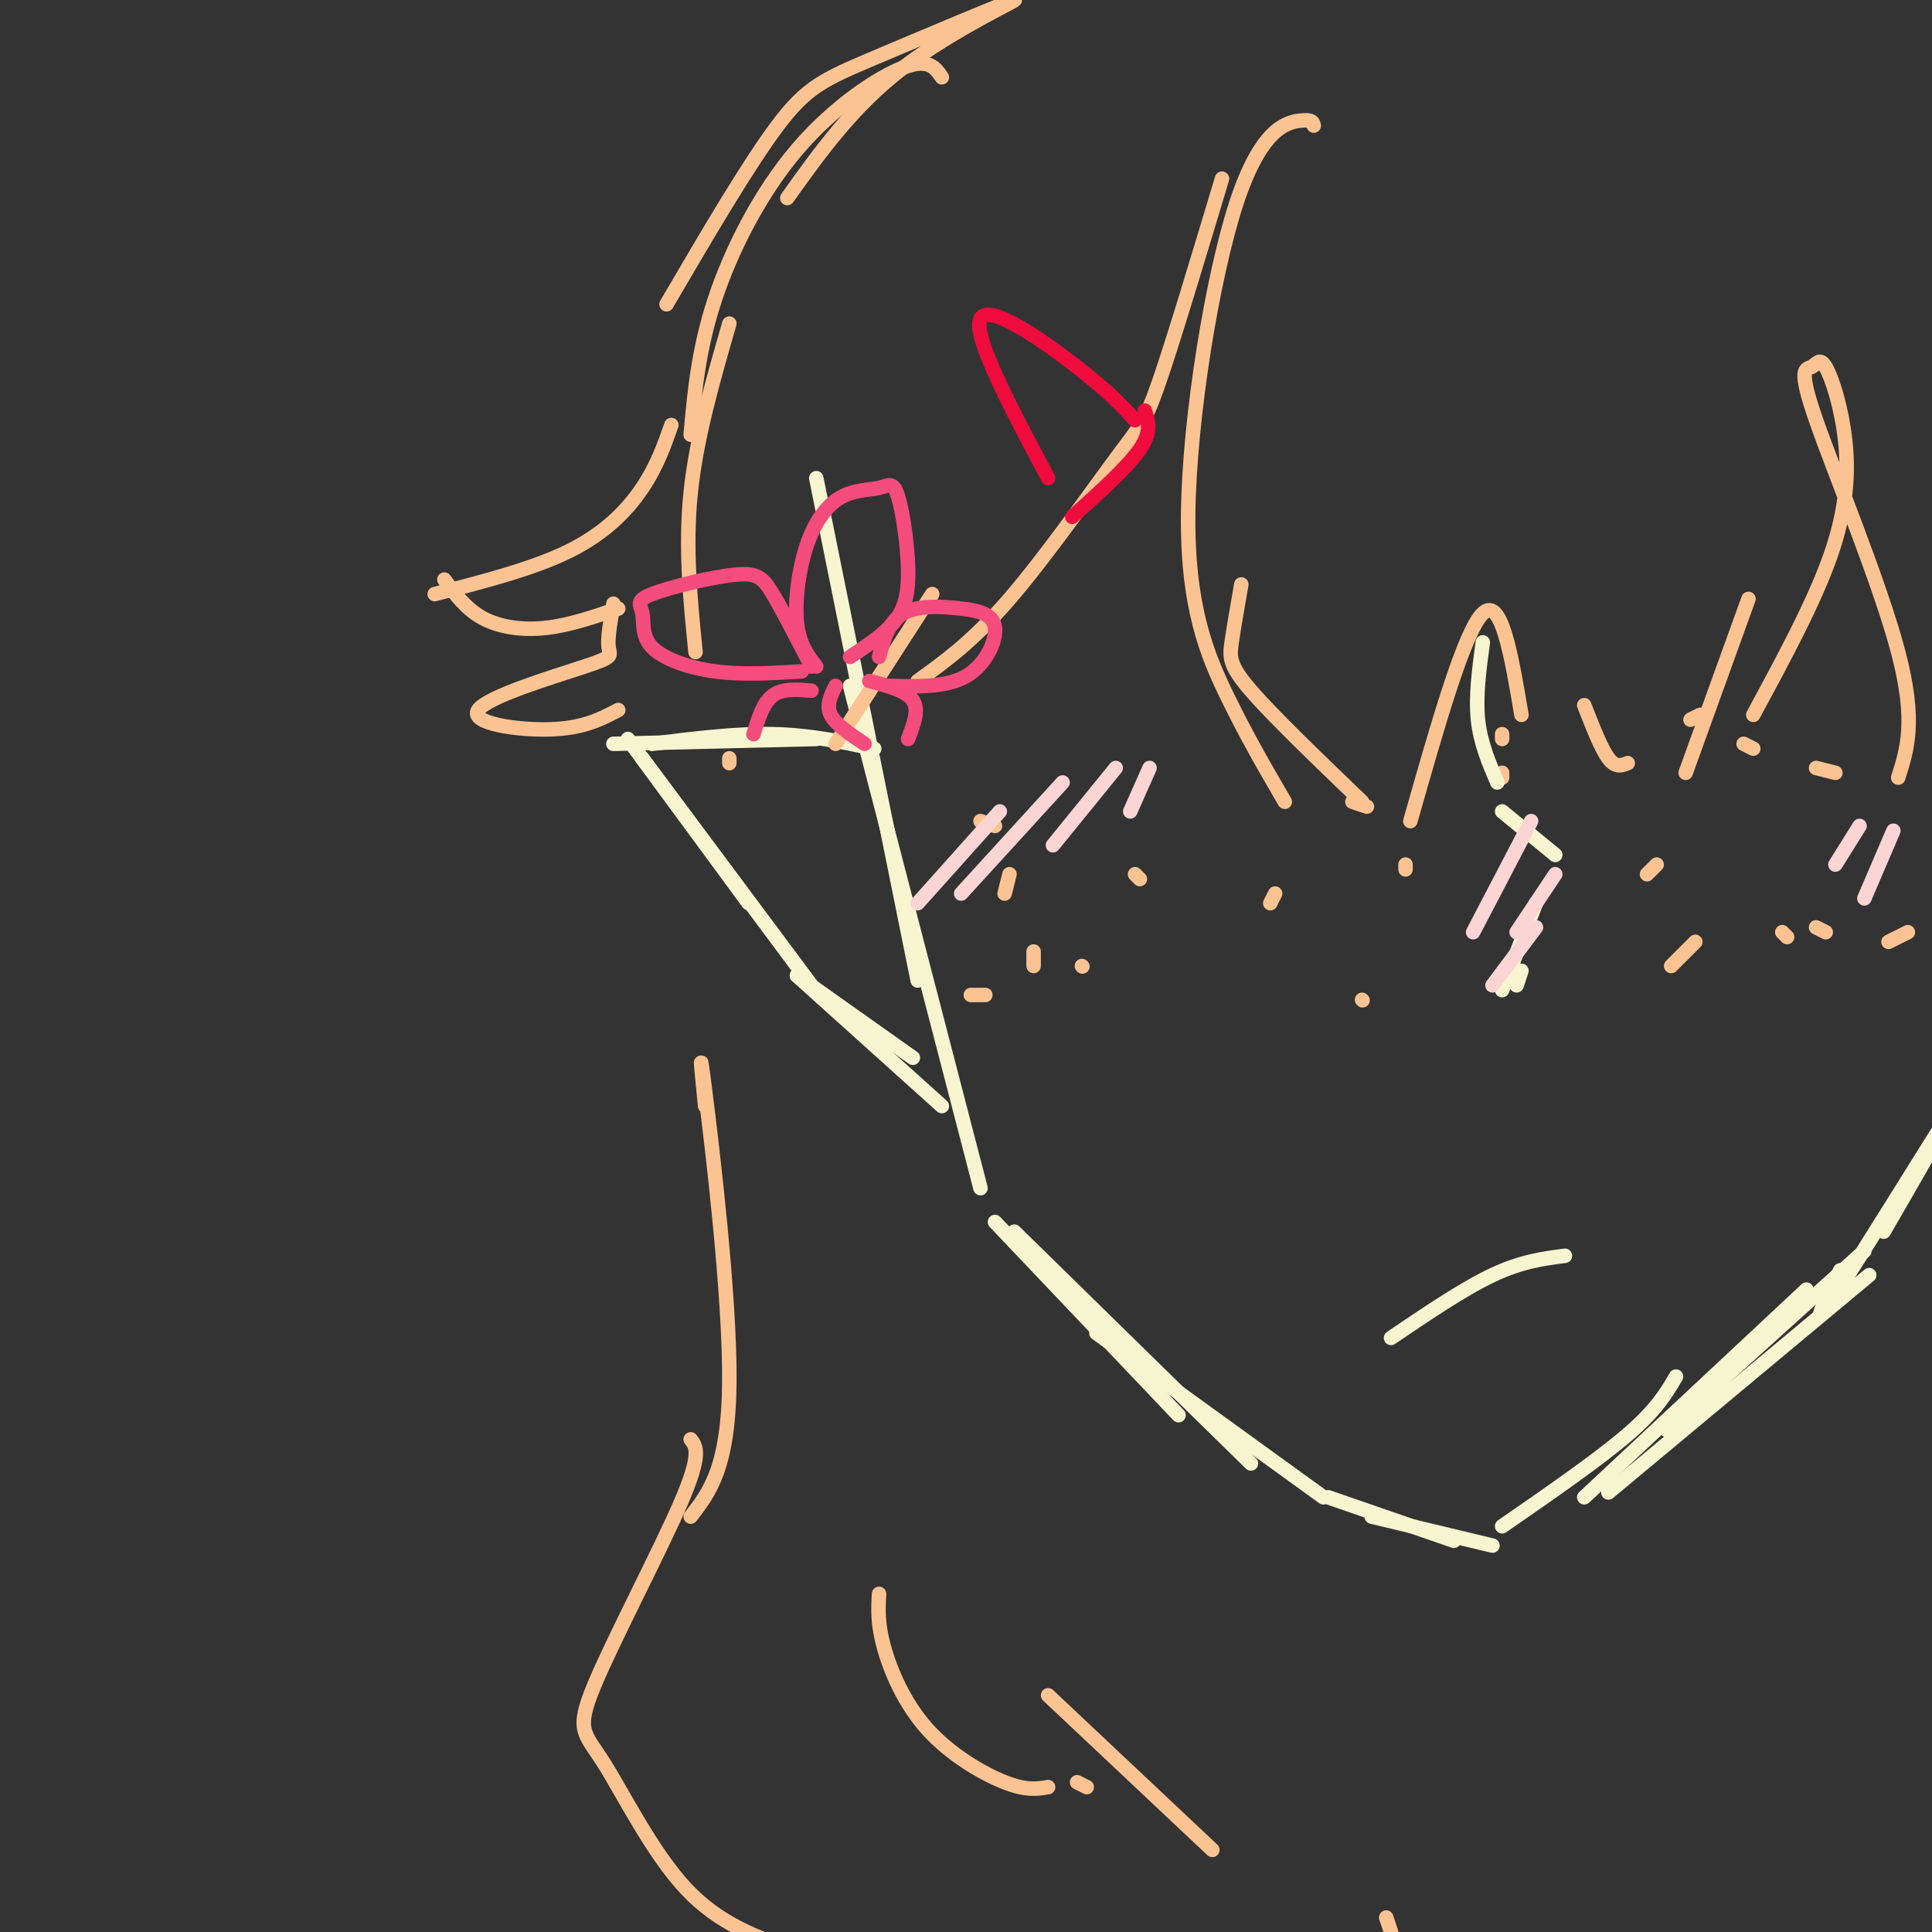 <svg viewBox='0 0 400 400' version='1.1' xmlns='http://www.w3.org/2000/svg' xmlns:xlink='http://www.w3.org/1999/xlink'><rect x="0" y="0" width="400" height="400" fill="#333333" stroke="none"/><g fill='none' stroke='#F7F5D0' stroke-width='3' stroke-linecap='round' stroke-linejoin='round'><path d='M169,99c0.000,0.000 21.000,104.000 21,104'/><path d='M176,142c0.000,0.000 27.000,104.000 27,104'/><path d='M206,253c0.000,0.000 38.000,40.000 38,40'/><path d='M210,255c0.000,0.000 49.000,48.000 49,48'/><path d='M227,276c0.000,0.000 47.000,34.000 47,34'/><path d='M275,310c0.000,0.000 26.000,9.000 26,9'/><path d='M284,314c0.000,0.000 25.000,6.000 25,6'/><path d='M311,316c10.000,-6.917 20.000,-13.833 26,-19c6.000,-5.167 8.000,-8.583 10,-12'/><path d='M328,310c0.000,0.000 46.000,-43.000 46,-43'/><path d='M333,309c0.000,0.000 54.000,-45.000 54,-45'/><path d='M345,296c0.000,0.000 41.000,-37.000 41,-37'/><path d='M390,255c8.600,-14.889 17.200,-29.778 14,-25c-3.200,4.778 -18.200,29.222 -24,38c-5.800,8.778 -2.400,1.889 1,-5'/><path d='M181,155c-6.667,-1.417 -13.333,-2.833 -21,-3c-7.667,-0.167 -16.333,0.917 -25,2'/><path d='M169,153c0.000,0.000 -42.000,1.000 -42,1'/><path d='M130,153c0.000,0.000 25.000,34.000 25,34'/><path d='M133,157c0.000,0.000 35.000,47.000 35,47'/><path d='M165,202c0.000,0.000 24.000,17.000 24,17'/><path d='M165,202c0.000,0.000 30.000,27.000 30,27'/></g>
<g fill='none' stroke='#FCC392' stroke-width='3' stroke-linecap='round' stroke-linejoin='round'><path d='M311,153c0.000,0.000 0.000,-1.000 0,-1'/><path d='M280,166c0.000,0.000 3.000,1.000 3,1'/><path d='M291,179c0.000,0.000 0.000,1.000 0,1'/><path d='M263,187c0.000,0.000 1.000,-2.000 1,-2'/><path d='M236,182c0.000,0.000 -1.000,-1.000 -1,-1'/><path d='M224,200c0.000,0.000 0.100,0.100 0.1,0.1'/><path d='M214,200c0.000,0.000 0.000,-3.000 0,-3'/><path d='M208,185c0.000,0.000 1.000,-4.000 1,-4'/><path d='M206,171c0.000,0.000 -3.000,-1.000 -3,-1'/><path d='M151,158c0.000,0.000 0.000,-1.000 0,-1'/><path d='M282,207c0.000,0.000 0.100,0.100 0.1,0.1'/><path d='M201,206c0.000,0.000 3.000,0.000 3,0'/><path d='M311,161c0.000,0.000 0.000,-1.000 0,-1'/><path d='M370,194c0.000,0.000 -1.000,-1.000 -1,-1'/><path d='M378,193c0.000,0.000 -2.000,-1.000 -2,-1'/><path d='M395,193c0.000,0.000 -4.000,2.000 -4,2'/><path d='M346,200c0.000,0.000 5.000,-5.000 5,-5'/><path d='M341,181c0.000,0.000 2.000,-2.000 2,-2'/><path d='M380,160c0.000,0.000 -4.000,-1.000 -4,-1'/><path d='M363,155c0.000,0.000 -2.000,-1.000 -2,-1'/><path d='M352,148c0.000,0.000 -2.000,1.000 -2,1'/><path d='M287,397c0.000,0.000 1.000,3.000 1,3'/></g>
<g fill='none' stroke='#F7F5D0' stroke-width='3' stroke-linecap='round' stroke-linejoin='round'><path d='M307,133c-0.750,5.583 -1.500,11.167 -1,16c0.500,4.833 2.250,8.917 4,13'/><path d='M311,168c0.000,0.000 11.000,9.000 11,9'/><path d='M318,187c0.000,0.000 -7.000,18.000 -7,18'/><path d='M315,201c0.000,0.000 -1.000,3.000 -1,3'/><path d='M288,277c7.500,-5.083 15.000,-10.167 21,-13c6.000,-2.833 10.500,-3.417 15,-4'/></g>
<g fill='none' stroke='#FCC392' stroke-width='3' stroke-linecap='round' stroke-linejoin='round'><path d='M272,26c-0.144,-0.676 -0.287,-1.352 -3,-1c-2.713,0.352 -7.995,1.734 -13,17c-5.005,15.266 -9.732,44.418 -10,64c-0.268,19.582 3.923,29.595 8,38c4.077,8.405 8.038,15.203 12,22'/><path d='M257,121c-0.778,4.467 -1.556,8.933 -2,12c-0.444,3.067 -0.556,4.733 4,10c4.556,5.267 13.778,14.133 23,23'/><path d='M292,170c5.583,-19.667 11.167,-39.333 15,-43c3.833,-3.667 5.917,8.667 8,21'/><path d='M328,146c1.750,4.500 3.500,9.000 5,11c1.500,2.000 2.750,1.500 4,1'/><path d='M349,160c0.000,0.000 13.000,-36.000 13,-36'/><path d='M363,148c6.318,-11.685 12.636,-23.370 16,-33c3.364,-9.630 3.773,-17.203 3,-24c-0.773,-6.797 -2.729,-12.816 -4,-15c-1.271,-2.184 -1.856,-0.534 -3,0c-1.144,0.534 -2.846,-0.049 1,11c3.846,11.049 13.242,33.728 17,48c3.758,14.272 1.879,20.136 0,26'/><path d='M253,37c-5.018,16.702 -10.036,33.405 -13,42c-2.964,8.595 -3.875,9.083 -9,16c-5.125,6.917 -14.464,20.262 -22,29c-7.536,8.738 -13.268,12.869 -19,17'/><path d='M193,123c0.000,0.000 -20.000,31.000 -20,31'/><path d='M195,16c-1.369,-2.012 -2.738,-4.024 -8,-2c-5.262,2.024 -14.417,8.083 -22,17c-7.583,8.917 -13.595,20.690 -17,31c-3.405,10.310 -4.202,19.155 -5,28'/><path d='M151,67c-3.417,11.833 -6.833,23.667 -8,35c-1.167,11.333 -0.083,22.167 1,33'/><path d='M146,229c-0.733,-7.311 -1.467,-14.622 0,-3c1.467,11.622 5.133,42.178 5,60c-0.133,17.822 -4.067,22.911 -8,28'/><path d='M143,298c1.155,1.490 2.309,2.979 -2,13c-4.309,10.021 -14.083,28.573 -18,38c-3.917,9.427 -1.978,9.730 2,16c3.978,6.270 9.994,18.506 17,26c7.006,7.494 15.003,10.247 23,13'/><path d='M182,330c-0.173,3.048 -0.345,6.095 1,11c1.345,4.905 4.208,11.667 9,17c4.792,5.333 11.512,9.238 16,11c4.488,1.762 6.744,1.381 9,1'/><path d='M225,370c0.000,0.000 -2.000,-1.000 -2,-1'/><path d='M217,351c0.000,0.000 34.000,32.000 34,32'/></g>
<g fill='none' stroke='#FBD4D4' stroke-width='3' stroke-linecap='round' stroke-linejoin='round'><path d='M207,168c0.000,0.000 -17.000,19.000 -17,19'/><path d='M220,162c0.000,0.000 -21.000,23.000 -21,23'/><path d='M231,159c0.000,0.000 -13.000,16.000 -13,16'/><path d='M238,159c0.000,0.000 -4.000,9.000 -4,9'/><path d='M317,170c0.000,0.000 -12.000,23.000 -12,23'/><path d='M322,181c0.000,0.000 -8.000,12.000 -8,12'/><path d='M318,192c0.000,0.000 -9.000,12.000 -9,12'/><path d='M385,171c0.000,0.000 -5.000,8.000 -5,8'/><path d='M392,172c0.000,0.000 -6.000,14.000 -6,14'/></g>
<g fill='none' stroke='#FCC392' stroke-width='3' stroke-linecap='round' stroke-linejoin='round'><path d='M163,41c6.783,-9.515 13.566,-19.030 24,-27c10.434,-7.970 24.518,-14.394 23,-14c-1.518,0.394 -18.640,7.606 -29,12c-10.360,4.394 -13.960,5.970 -20,14c-6.040,8.030 -14.520,22.515 -23,37'/><path d='M139,88c-1.489,4.244 -2.978,8.489 -6,13c-3.022,4.511 -7.578,9.289 -15,13c-7.422,3.711 -17.711,6.356 -28,9'/><path d='M92,120c2.267,3.067 4.533,6.133 8,8c3.467,1.867 8.133,2.533 13,2c4.867,-0.533 9.933,-2.267 15,-4'/><path d='M127,125c-0.620,3.585 -1.241,7.171 -1,9c0.241,1.829 1.343,1.903 -5,4c-6.343,2.097 -20.131,6.219 -22,9c-1.869,2.781 8.180,4.223 15,4c6.820,-0.223 10.410,-2.112 14,-4'/></g>
<g fill='none' stroke='#F44C7D' stroke-width='3' stroke-linecap='round' stroke-linejoin='round'><path d='M169,138c-1.763,-2.283 -3.525,-4.567 -4,-9c-0.475,-4.433 0.338,-11.017 2,-16c1.662,-4.983 4.174,-8.365 7,-10c2.826,-1.635 5.967,-1.524 8,-2c2.033,-0.476 2.957,-1.540 4,2c1.043,3.540 2.204,11.684 2,17c-0.204,5.316 -1.773,7.805 -4,10c-2.227,2.195 -5.114,4.098 -8,6'/><path d='M168,138c-2.976,-5.786 -5.952,-11.571 -8,-15c-2.048,-3.429 -3.169,-4.501 -8,-4c-4.831,0.501 -13.372,2.576 -17,4c-3.628,1.424 -2.344,2.196 -2,4c0.344,1.804 -0.254,4.640 2,7c2.254,2.360 7.358,4.246 13,5c5.642,0.754 11.821,0.377 18,0'/><path d='M182,136c0.989,-3.646 1.978,-7.292 5,-9c3.022,-1.708 8.078,-1.478 12,-1c3.922,0.478 6.710,1.206 7,4c0.290,2.794 -1.917,7.656 -6,10c-4.083,2.344 -10.041,2.172 -16,2'/><path d='M168,143c-3.000,-0.250 -6.000,-0.500 -8,1c-2.000,1.500 -3.000,4.750 -4,8'/><path d='M180,141c3.833,1.000 7.667,2.000 9,4c1.333,2.000 0.167,5.000 -1,8'/><path d='M173,142c-1.000,2.000 -2.000,4.000 -1,6c1.000,2.000 4.000,4.000 7,6'/></g>
<g fill='none' stroke='#F00B3D' stroke-width='3' stroke-linecap='round' stroke-linejoin='round'><path d='M222,107c5.750,-5.167 11.500,-10.333 14,-14c2.500,-3.667 1.750,-5.833 1,-8'/><path d='M235,87c-2.533,-2.800 -5.067,-5.600 -12,-11c-6.933,-5.400 -18.267,-13.400 -20,-10c-1.733,3.400 6.133,18.200 14,33'/></g>
</svg>